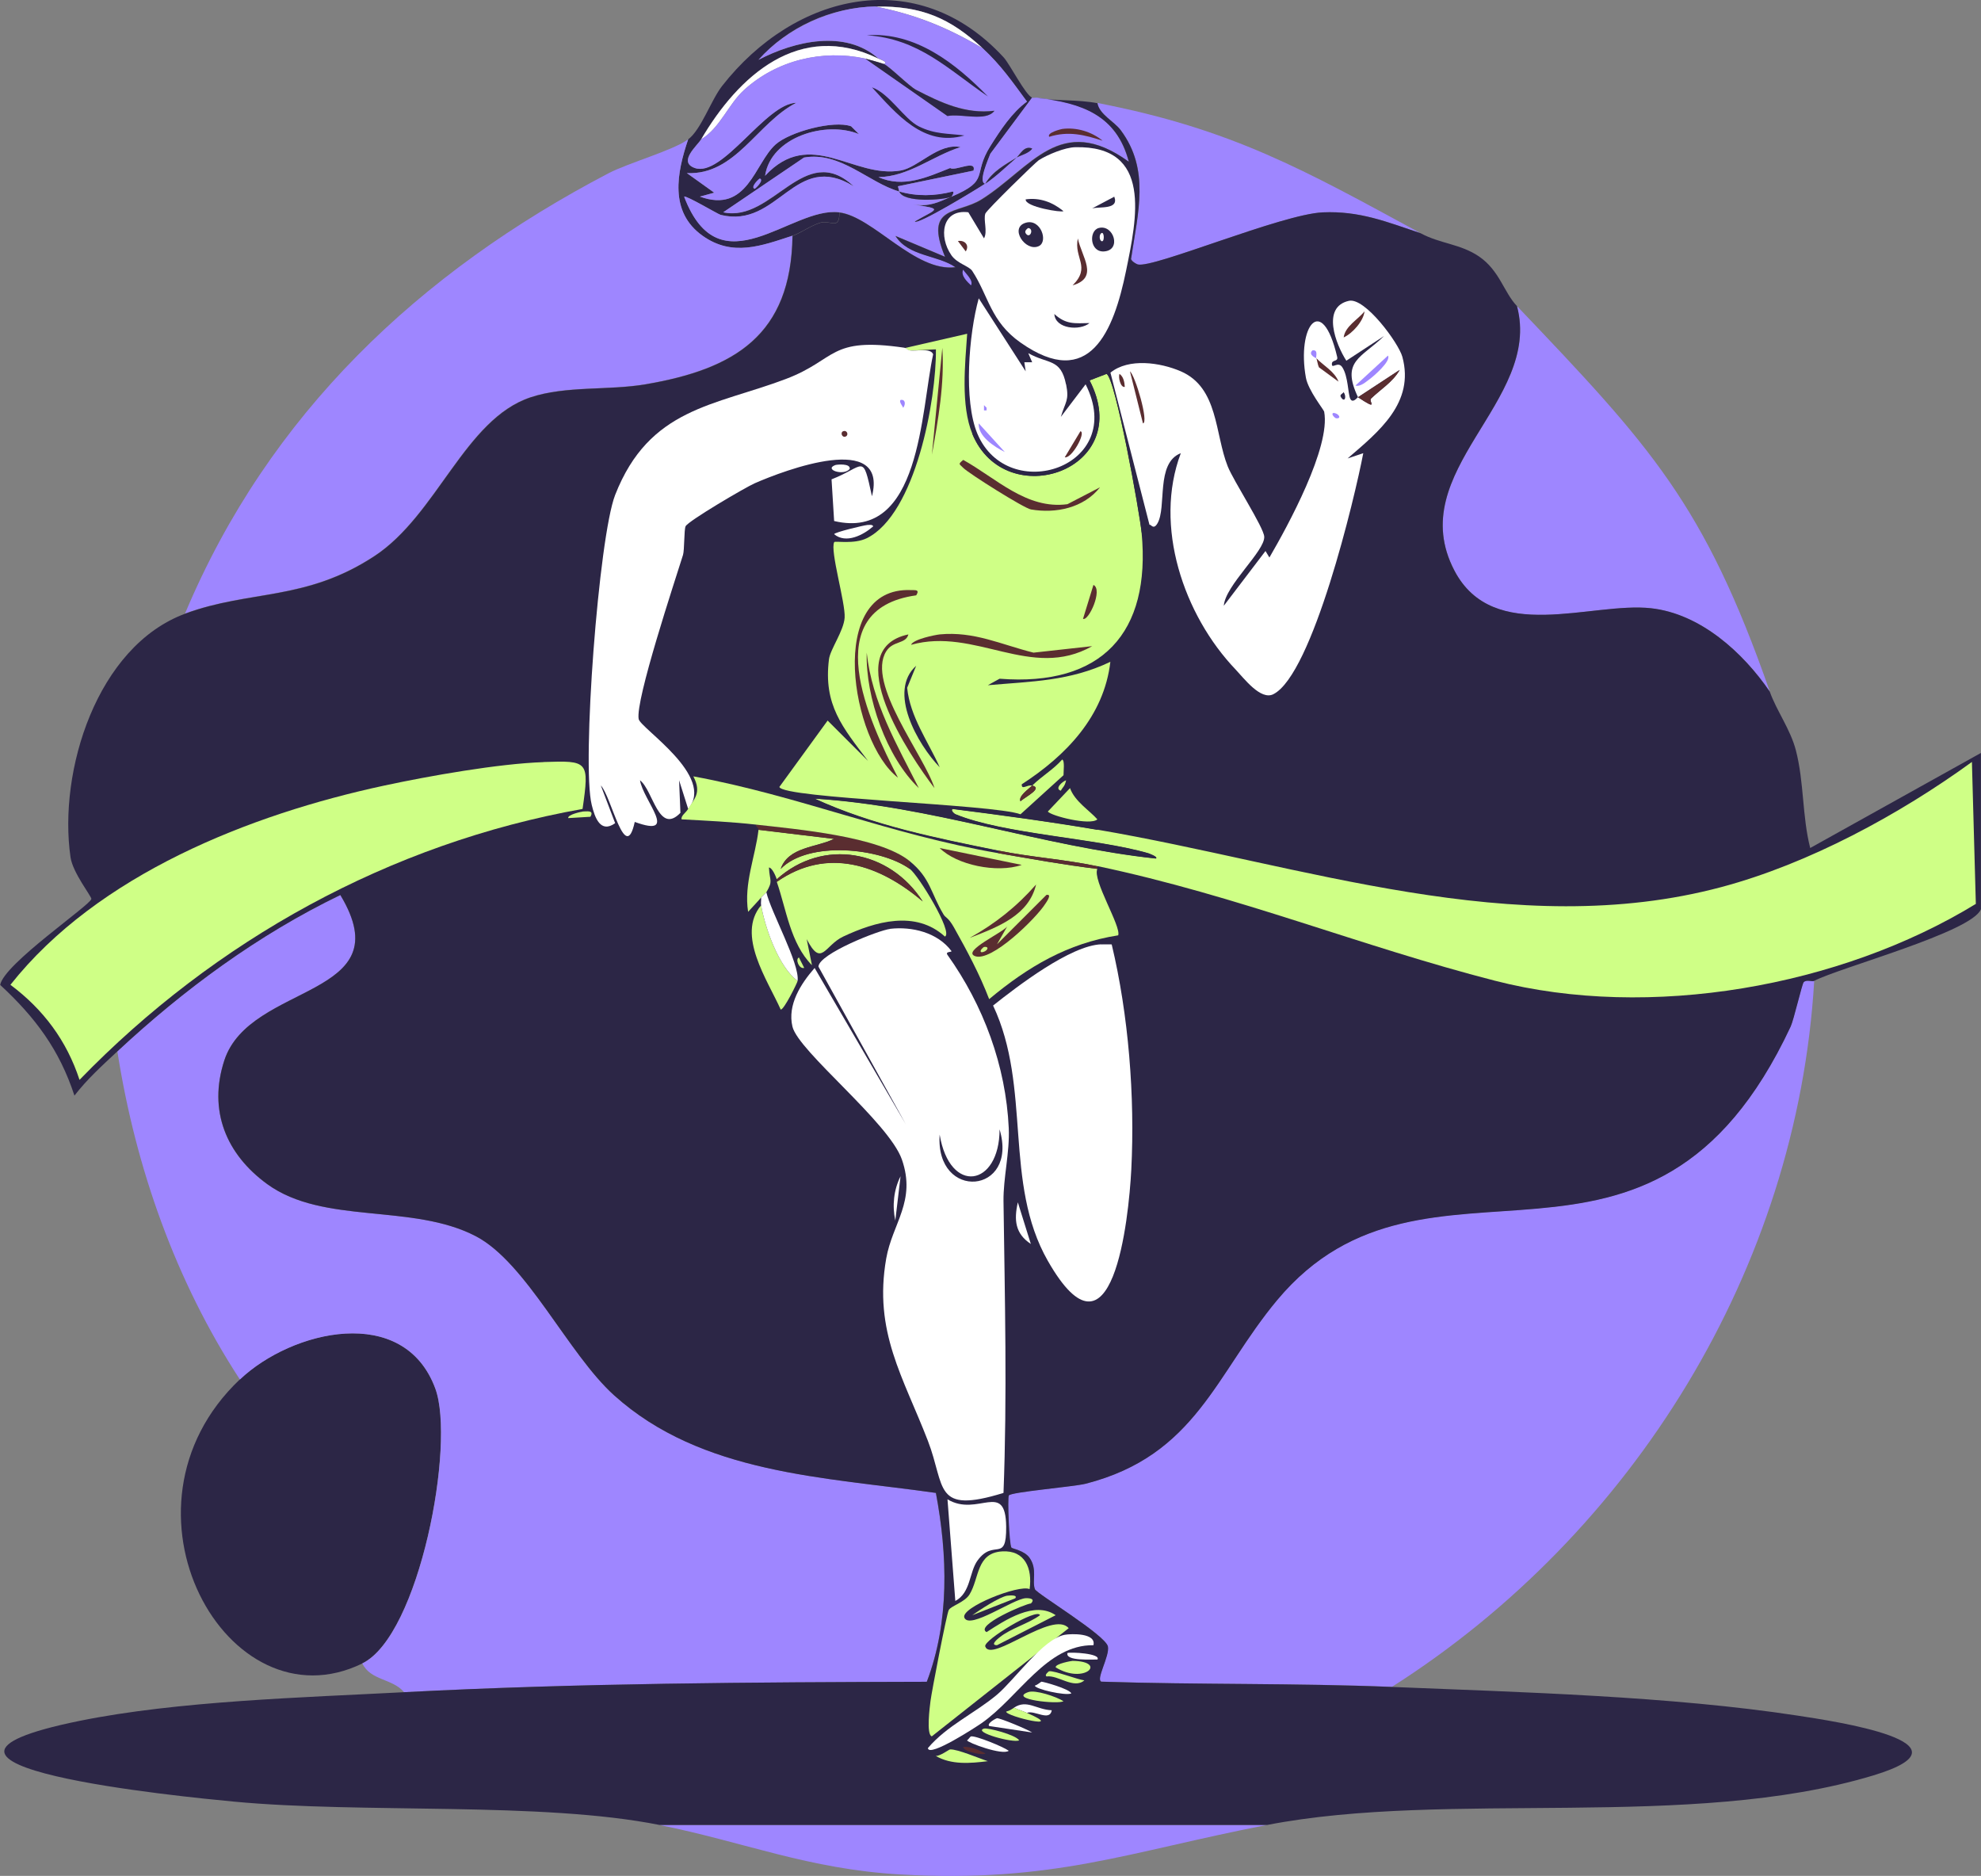 <?xml version="1.0" encoding="utf-8"?>
<svg xmlns="http://www.w3.org/2000/svg" fill="none" height="100%" overflow="visible" preserveAspectRatio="none" style="display: block;" viewBox="0 0 338 320" width="100%">
<rect x="0" y="0" width="338" height="320" fill="#808080" stroke="none"/>
<g clip-path="url(#clip0_0_635)" id="Layer_1">
<g id="Generative Object">
<path d="M61.823 283.76C38.805 294.995 17.746 257.297 40.917 235.312C49.775 226.901 68.904 222.331 74.267 236.861C77.731 246.274 71.562 278.992 61.808 283.744L61.823 283.76Z" fill="#2C2646" id="Vector"/>
<path d="M216.146 311.316C192.429 315.916 179.681 321.23 153.654 319.757C137.974 318.876 126.868 314.185 112.51 311.316H216.131H216.146Z" fill="#9E86FF" id="Vector_2"/>
<g id="Group">
<g id="Group_2">
<path d="M176.111 16.67L169 26.22C168.696 27.055 166.888 31.078 168.104 31.337C166.934 32.141 156.359 38.594 156.101 37.774C159.884 35.572 161.114 35.679 155.873 34.889C158.668 35.299 160.066 34.51 162.315 33.553C169.061 30.684 165.794 29.94 168.985 24.884C170.687 22.181 172.662 19.16 175.214 17.323C172.722 13.938 170.778 11.114 167.648 8.214C162.072 3.067 157.225 0.972 149.415 1.108C141.606 1.245 134.282 4.722 129.405 10.218C135.589 6.999 144.249 5.01 149.856 9.99C136.364 3.416 125.941 12.981 119.62 23.761C119.013 24.793 115.609 27.602 118.511 28.649C123.236 30.365 130.651 17.612 135.862 17.536C129.192 20.921 125.5 29.925 117.189 29.53L121.854 32.87L119.408 33.538C127.551 36.483 128.721 27.89 132.307 24.656C134.723 22.485 142.213 20.466 145.207 21.544L146.544 22.88C140.922 20.557 131.502 23.351 130.529 29.985C138.278 21.65 145.571 30.502 153.654 29.09C156.693 28.558 160.142 24.307 163.88 25.097C159.048 26.615 155.083 30.122 149.871 30.213C154.125 32.111 158.212 30.213 162.102 28.664C162.968 29.256 166.615 27.131 166.098 29.105L153.199 31.777L153.426 32.673C148.23 31.169 143.383 25.795 137.2 26.888L123.419 36.225C131.851 38.062 137.275 23.927 145.662 31.777C135.619 25.582 132.839 39.11 122.978 36.666C122.507 36.544 117.129 33.325 116.749 33.553C122.841 49.571 134.981 35.178 143.216 36.225C143.216 39.368 141.727 37.425 139.874 38.002C138.309 38.503 136.364 39.854 135.209 40.218C129.907 41.949 124.984 43.862 119.863 40.218C114.151 36.149 115.488 29.469 117.417 23.776C119.636 22.106 121.322 17.08 123.206 14.666C135.589 -1.169 156.511 -6.225 171.233 9.777C172.312 10.947 174.986 16.26 176.126 16.67H176.111Z" fill="#2C2646" id="Vector_3"/>
<path d="M149.871 10.005C150.008 10.081 151.77 10.673 150.768 10.901C150.479 10.78 148.109 10.111 147.653 10.005C140.284 8.411 132.535 10.294 126.974 15.334C124.239 17.824 122.872 21.817 119.636 23.776C125.956 12.996 136.379 3.431 149.871 10.005Z" fill="white" id="Vector_4"/>
<path d="M167.663 8.229C161.631 4.676 156.344 2.505 149.43 1.123C157.24 0.987 162.087 3.082 167.663 8.229Z" fill="white" id="Vector_5"/>
</g>
<g id="Group_3">
<path d="M177.007 16.67C184.513 17.52 190.499 19.601 192.565 27.556C180.821 19.084 175.928 28.664 167.435 33.993C163.333 36.559 157.559 34.92 161.206 43.771L152.758 40.218C154.961 43.725 159.914 43.452 162.983 45.547C156.101 46.428 148.944 36.939 143.186 36.21C134.966 35.178 122.811 49.571 116.718 33.538C117.098 33.31 122.477 36.529 122.948 36.65C132.809 39.095 135.589 25.567 145.632 31.762C137.245 23.912 131.821 38.032 123.388 36.21L137.169 26.873C143.353 25.78 148.2 31.154 153.396 32.657C154.095 34.646 160.978 34.13 162.284 33.553C160.036 34.51 158.623 35.284 155.842 34.889C161.084 35.679 159.853 35.572 156.07 37.774C156.328 38.594 166.903 32.126 168.073 31.337C170.17 29.894 171.537 28.497 173.406 26.888C174.075 26.463 175.503 26.174 176.08 25.34C174.713 24.762 174.029 26.372 173.406 26.888C171.37 28.148 169.38 29.181 168.073 31.337C166.842 31.078 168.651 27.07 168.97 26.22L176.08 16.67C176.278 16.746 176.703 16.625 176.977 16.67H177.007Z" fill="#9E86FF" id="Vector_6"/>
<g id="Group_4">
<path d="M181.231 21.999C183.632 21.68 186.23 22.44 188.129 24.003C185.014 23.001 182.34 22.303 179.013 23.335C178.572 22.622 181.049 22.03 181.231 21.999Z" fill="#5A2D30" id="Vector_7"/>
<path d="M162.33 33.553C161.008 34.13 154.125 34.646 153.442 32.657C156.404 33.508 159.458 33.462 162.558 32.657C162.892 32.794 162.376 33.523 162.33 33.553Z" fill="#2C2646" id="Vector_8"/>
<path d="M173.452 26.888C171.568 28.497 170.216 29.894 168.119 31.337C169.425 29.196 171.416 28.163 173.452 26.888Z" fill="#2C2646" id="Vector_9"/>
<path d="M173.452 26.888C174.075 26.357 174.743 24.762 176.126 25.34C175.564 26.174 174.136 26.478 173.452 26.888Z" fill="#2C2646" id="Vector_10"/>
<path d="M129.648 30.441C130.469 30.714 128.858 32.248 128.752 32.217C127.931 31.944 129.542 30.41 129.648 30.441Z" fill="#9E86FF" id="Vector_11"/>
</g>
</g>
<g id="Group_5">
<path d="M149.43 1.123C156.344 2.52 161.631 4.691 167.663 8.229C170.793 11.129 172.738 13.953 175.229 17.338C172.677 19.175 170.717 22.181 169 24.899C165.809 29.94 169.076 30.699 162.33 33.568C162.376 33.553 162.892 32.809 162.558 32.673C159.458 33.477 156.404 33.523 153.442 32.673L153.214 31.777L166.113 29.105C166.63 27.131 162.983 29.256 162.117 28.664C158.228 30.213 154.141 32.126 149.886 30.213C155.098 30.137 159.063 26.615 163.895 25.096C160.157 24.322 156.708 28.573 153.67 29.09C145.586 30.486 138.293 21.65 130.545 29.985C131.517 23.351 140.937 20.542 146.559 22.88L145.222 21.544C142.229 20.466 134.738 22.485 132.322 24.656C128.737 27.89 127.567 36.499 119.423 33.538L121.869 32.87L117.205 29.53C125.516 29.909 129.208 20.921 135.878 17.536C130.681 17.612 123.267 30.35 118.526 28.649C115.624 27.602 119.043 24.793 119.636 23.761C122.872 21.802 124.239 17.809 126.974 15.319C132.535 10.263 140.284 8.396 147.653 9.99L161.661 19.767C163.88 19.297 168.24 20.815 169.669 18.872C164.776 19.494 160.476 17.46 156.328 15.319C155.098 14.681 151.801 11.326 150.768 10.871C151.785 10.643 150.023 10.051 149.871 9.975C144.249 4.98 135.589 6.969 129.42 10.203C134.313 4.707 141.986 1.215 149.43 1.093V1.123Z" fill="#9E86FF" id="Vector_12"/>
<path d="M150.768 10.901C151.801 11.357 155.098 14.712 156.328 15.349C160.476 17.505 164.776 19.525 169.669 18.902C168.24 20.83 163.88 19.312 161.661 19.798L147.653 10.02C148.109 10.111 150.479 10.78 150.768 10.916V10.901Z" fill="#2C2646" id="Vector_13"/>
<path d="M147.881 6.012C156.222 5.42 163.059 10.825 168.559 16.458C161.707 11.782 156.784 6.604 147.881 6.012Z" fill="#2C2646" id="Vector_14"/>
<path d="M148.762 14.894C151.755 15.926 154.247 20.299 156.769 21.559C159.519 22.925 161.692 22.743 164.548 23.108C157.62 25.127 152.925 19.403 148.762 14.879V14.894Z" fill="#2C2646" id="Vector_15"/>
</g>
</g>
<g id="Group_6">
<g id="Group_7">
<path d="M309.542 167.326C306.64 216.41 278.638 261.593 237.493 287.753C221.023 287.084 204.417 287.403 187.901 286.857C186.883 286.538 189.329 282.499 189.01 280.86C188.63 278.932 176.825 271.826 176.551 271.082C176.035 269.625 177.007 267.697 175.655 265.753C174.743 264.447 172.692 264.205 172.54 263.977C172.145 263.415 171.841 255.566 172.1 255.095C172.403 254.503 183.206 253.607 185.212 253.091C204.082 248.263 207.395 234.326 217.893 221.755C243.571 191.04 281.494 226.385 305.501 175.099C306.032 173.945 307.445 167.827 307.719 167.538C308.205 167.037 309.147 167.508 309.497 167.31L309.542 167.326Z" fill="#9E86FF" id="Vector_16"/>
<path d="M68.934 288.648C66.928 286.295 63.236 286.705 61.823 283.76C71.578 279.007 77.746 246.289 74.282 236.876C68.919 222.331 49.79 226.917 40.932 235.328C29.962 218.521 23.125 199.178 20.025 179.335C31.36 168.768 44.001 159.461 58.055 152.674C68.737 170.377 42.634 167.477 38.258 180.899C35.477 189.461 38.577 196.916 45.596 202.002C55.214 208.986 70.317 205.221 81.18 210.884C89.825 215.393 96.921 230.925 104.746 238C119.681 251.467 140.694 251.952 159.671 254.67C161.661 265.283 162.011 276.654 158.121 286.887C128.402 286.963 98.623 287.115 68.949 288.663L68.934 288.648Z" fill="#9E86FF" id="Vector_17"/>
</g>
<g id="Group_8">
<path d="M135.194 40.218C134.951 57.132 125.364 62.946 110.063 65.543C103.804 66.605 96.541 65.755 90.494 67.759C79.251 71.494 74.571 87.846 63.814 94.875C52.054 102.542 42.649 100.568 31.573 104.652C45.87 70.614 71.547 46.428 103.849 29.545C107.192 27.799 114.971 25.613 117.417 23.761C115.488 29.454 114.151 36.134 119.863 40.203C124.969 43.847 129.906 41.934 135.209 40.203L135.194 40.218Z" fill="#9E86FF" id="Vector_18"/>
<path d="M301.976 117.998C297.402 111.287 290.155 104.728 281.738 103.772C271.543 102.618 254.799 110.027 248.159 97.335C239.286 80.361 263.171 68.564 258.841 52.227C281.601 76.094 290.778 85.917 301.976 117.998Z" fill="#9E86FF" id="Vector_19"/>
<path d="M242.386 39.778C236.612 37.85 232.039 35.952 225.703 36.225C218.668 36.529 196.713 45.836 194.13 45.107C193.948 45.061 192.793 44.439 193.021 43.999C194.176 36.24 196.242 28.938 191.244 22.227C190.089 20.678 187.582 19.555 187.248 17.566C210.205 21.999 222.543 28.998 242.401 39.793L242.386 39.778Z" fill="#9E86FF" id="Vector_20"/>
</g>
<g id="Group_9">
<path d="M187.232 17.566C187.582 19.555 190.089 20.678 191.228 22.227C196.227 28.938 194.161 36.24 193.006 43.999C192.778 44.454 193.933 45.061 194.115 45.107C196.713 45.836 218.668 36.529 225.688 36.225C232.008 35.952 236.597 37.85 242.371 39.778C245.698 41.585 249.193 41.585 252.383 43.771C255.878 46.185 256.592 49.874 258.825 52.212C263.171 68.549 239.286 80.345 248.144 97.319C254.784 110.012 271.527 102.618 281.722 103.757C290.125 104.698 297.372 111.272 301.96 117.983C303.085 121.186 305.485 124.405 306.412 127.988C307.825 133.408 307.476 139.238 308.858 144.658L337.985 128.443V155.104C336.45 159.006 313.796 165.079 309.527 167.326C309.177 167.508 308.235 167.052 307.749 167.553C307.476 167.842 306.063 173.96 305.531 175.114C281.525 226.415 243.601 191.071 217.924 221.77C207.425 234.341 204.113 248.263 185.242 253.106C183.221 253.622 172.434 254.518 172.13 255.11C171.887 255.581 172.191 263.43 172.571 263.992C172.722 264.22 174.774 264.463 175.685 265.768C177.037 267.727 176.05 269.64 176.582 271.097C176.855 271.841 188.661 278.947 189.041 280.875C189.36 282.515 186.913 286.553 187.931 286.872C204.432 287.403 221.054 287.1 237.524 287.768C259.555 288.663 285.05 289.347 306.686 292.656C312.748 293.583 338.046 297.302 319.585 302.874C288.377 312.287 247.065 305.319 216.177 311.316H112.555C92.302 307.277 61.914 309.418 39.838 307.323C31.481 306.533 -23.824 301.159 13.598 293.552C30.357 290.151 51.689 289.574 68.964 288.663C98.638 287.115 128.418 286.963 158.136 286.887C162.026 276.654 161.692 265.283 159.686 254.67C140.709 251.968 119.696 251.482 104.761 238C96.921 230.925 89.841 215.408 81.195 210.884C70.347 205.221 55.229 208.971 45.612 202.002C38.592 196.901 35.493 189.446 38.273 180.899C42.649 167.493 68.752 170.392 58.071 152.674C44.032 159.461 31.375 168.783 20.041 179.335C17.458 181.749 14.875 184.072 12.702 186.896C10.134 179.046 6.002 173.535 0.03 168.009C0.669 164.426 15.437 154.405 15.589 153.342C15.65 152.948 12.413 148.894 12.033 146.237C9.906 131.556 16.516 110.255 31.603 104.683C42.679 100.599 52.099 102.588 63.844 94.905C74.601 87.876 79.296 71.54 90.524 67.79C96.571 65.785 103.834 66.636 110.094 65.573C125.394 62.977 134.981 57.162 135.224 40.249C136.379 39.869 138.324 38.518 139.889 38.032C141.727 37.44 143.231 39.398 143.231 36.256C148.975 36.984 156.146 46.458 163.029 45.593C159.96 43.483 155.007 43.771 152.803 40.264L161.251 43.816C157.605 34.965 163.378 36.62 167.481 34.039C175.974 28.71 180.866 19.115 192.611 27.602C190.545 19.646 184.558 17.566 177.053 16.716C179.955 17.247 183.875 16.944 187.278 17.612L187.232 17.566Z" fill="#2C2646" id="Vector_21"/>
<g id="Group_10">
<g id="Group_11">
<path d="M187.232 147.771C181.611 146.586 175.898 146.237 170.337 145.098C159.671 142.927 148.944 140.802 138.977 136.217C158.805 137.416 177.66 144.339 197.245 146.435C197.625 146.146 195.984 145.569 195.908 145.539C186.974 142.943 171.233 142.29 162.998 138.874C162.831 138.813 162.117 138.206 162.558 137.978C170.793 139.025 179.043 140.134 187.248 141.531C222.133 147.482 258.491 160.736 293.756 151.308C308.63 147.33 324.052 138.98 336.45 129.977L337.119 154.193C314.009 168.328 281.434 174.082 255.057 167.295C232.115 161.404 211.345 152.826 187.232 147.74V147.771Z" fill="#CFFF86" id="Vector_22"/>
<path d="M92.727 129.992C100.355 129.734 100.583 129.779 99.397 137.993C66.518 143.853 36.663 160.387 13.568 184.208C11.38 177.528 7.415 172.199 1.778 167.994C16.668 149.183 42.618 138.934 65.591 134C73.234 132.36 85.055 130.265 92.727 130.007V129.992Z" fill="#CFFF86" id="Vector_23"/>
<path d="M99.397 138.433C100.081 138.433 101.433 138.145 100.735 139.329L96.951 139.557C96.814 138.95 99.261 138.449 99.397 138.449V138.433Z" fill="#CFFF86" id="Vector_24"/>
</g>
<g id="Group_12">
<path d="M181.459 132.224C181.459 132.664 181.975 132.755 181.899 133.12C181.231 133.347 179.894 134.562 181.003 134.896C180.426 136.095 178.846 137.219 178.785 138.449C179.256 139.177 186.047 140.908 187.232 139.785C188.023 140.696 187.658 140.741 187.232 141.561C179.043 140.164 170.778 139.056 162.543 138.008C162.117 138.236 162.831 138.828 162.983 138.904C171.218 142.32 186.959 142.973 195.893 145.569C195.969 145.584 197.595 146.161 197.23 146.465C177.66 144.37 158.79 137.446 138.962 136.247C148.914 140.847 159.641 142.973 170.322 145.129V145.569C151.953 142.411 136.212 135.746 118.283 132.467C119.803 135.351 118.314 136.399 117.387 138.023C122.097 132.467 109.243 124.268 108.939 122.689C108.331 119.516 115.077 99.217 116.506 94.693C116.764 93.858 116.673 90.381 116.946 89.804C117.372 88.908 127.172 83.154 128.737 82.471C133.826 80.239 151.558 73.544 148.747 84.688C147.106 77.187 147.607 79.556 141.849 81.803L142.289 88.908C157.103 92.4 157.073 70.097 159.185 60.472C158.775 59.318 156.131 60.001 155.189 59.804L159.641 59.576C159.747 68.124 156.207 87.648 147.85 91.793C145.678 92.871 142.426 92.218 142.289 92.461C141.53 93.873 144.234 102.846 144.067 105.351C143.915 107.613 141.606 110.756 141.393 112.456C140.421 120.245 143.718 124.056 148.063 129.795L141.165 122.902L132.93 134.228C133.553 136.202 169.41 137.158 174.075 138.889L181.413 132.224H181.459Z" fill="#2C2646" id="Vector_25"/>
<path d="M181.003 134.881C179.894 134.547 181.231 133.332 181.899 133.104C181.672 134.197 181.307 134.258 181.003 134.881Z" fill="#CFFF86" id="Vector_26"/>
<path d="M147.881 89.561C148.276 89.561 148.868 89.424 148.99 89.789C147.334 91.246 144.356 92.825 142.32 91.125C142.32 90.806 147.592 89.561 147.881 89.576V89.561Z" fill="white" id="Vector_27"/>
<path d="M142.532 79.328C142.806 79.237 145.146 79.009 144.979 79.996C143.93 81.256 140.497 80.072 142.532 79.328Z" fill="white" id="Vector_28"/>
</g>
<g id="Group_13">
<path d="M187.901 161.101C188.494 161.086 189.086 161.101 189.679 161.101C192.55 173.095 193.659 187.032 193.021 199.543C192.581 207.923 189.846 234.462 178.785 215.089C171.158 201.744 176.05 185.544 169.441 171.531C173.573 168.252 182.659 161.268 187.901 161.086V161.101Z" fill="white" id="Vector_29"/>
<path d="M155.219 148.211C156.663 149.243 162.695 159.097 161.221 159.765C156.222 155.21 149.339 157.199 143.87 159.765C140.679 161.268 140.177 165.124 137.64 160.205L138.537 164.653C134.844 160.919 134.161 155.104 132.535 150.427C141.165 144.385 150.099 147.512 157.438 153.768C151.785 144.977 140.421 142.897 132.535 149.987C132.368 149.517 131.775 148.013 131.198 147.983C131.32 150.397 131.942 150.169 130.757 152.204C130.727 152.265 129.937 152.993 129.861 153.1C129.679 153.358 128.038 155.119 127.643 155.544C126.883 150.731 128.904 146.04 129.42 141.546L142.32 143.094C139.357 144.567 134.51 144.43 133.204 148.211C137.929 143.368 150.221 144.613 155.219 148.211Z" fill="#CFFF86" id="Vector_30"/>
<path d="M171.006 264.645C174.895 264.417 176.171 267.56 175.67 271.082C173.908 270.232 163.773 274.24 164.548 275.971C165.475 278.021 172.905 272.722 175.002 272.631C175.731 272.6 176.673 272.737 175.898 273.527C174.986 273.557 166.235 277.292 168.331 278.415C171.477 276.381 176.506 273.026 180.122 275.531L170.109 280.647C168.802 280.647 170.383 279.448 170.55 279.311C172.51 277.732 175.397 277.019 177.448 275.531C177.022 274.21 167.739 279.782 168.104 280.86C169.091 283.775 179.651 274.574 182.34 277.747L158.987 296.194C158 295.921 158.653 291.077 158.759 290.197C158.957 288.603 161.509 275.348 161.874 274.65C162.239 273.952 164.594 273.344 165.429 271.978C167.116 269.215 166.569 264.903 170.99 264.645H171.006Z" fill="#CFFF86" id="Vector_31"/>
<path d="M161.661 255.763C166.842 258.876 171.583 252.438 171.674 260.424C171.735 266.77 169.562 262.367 166.782 266.209C165.353 268.182 165.657 271.69 162.998 273.101L161.661 255.763Z" fill="white" id="Vector_32"/>
<path d="M181.672 278.871C182.781 278.673 187.065 278.537 186.564 280.647C178.557 280.556 173.862 289.499 167.435 293.977C166.782 294.433 158.456 299.898 158.319 298.198C161.555 294.372 166.326 292.262 170.109 289.089C173.117 286.553 177.979 279.554 181.672 278.871Z" fill="white" id="Vector_33"/>
<path d="M136.09 167.326C136.06 167.614 133.735 172.336 133.204 172.214C130.94 167.159 125.607 159.491 129.861 154.436C130.529 158.201 132.839 164.957 136.09 167.326Z" fill="#CFFF86" id="Vector_34"/>
<path d="M155.219 146.89V148.226C150.221 144.628 137.929 143.383 133.204 148.226C134.51 144.446 139.357 144.597 142.32 143.11L129.42 141.561C129.466 141.151 128.919 141.075 128.98 140.665C135.954 141.439 150.023 142.654 155.219 146.89Z" fill="#5A2D30" id="Vector_35"/>
<path d="M132.535 150.443C132.489 150.306 132.581 150.124 132.535 150.002C140.421 142.912 151.801 144.992 157.438 153.783C150.099 147.528 141.165 144.415 132.535 150.443Z" fill="#5A2D30" id="Vector_36"/>
<path d="M136.09 167.326C132.839 164.957 130.529 158.201 129.861 154.436C129.785 154.011 129.906 153.54 129.861 153.1C129.937 153.008 130.712 152.265 130.757 152.204C131.532 155.59 136.455 164.35 136.09 167.31V167.326Z" fill="white" id="Vector_37"/>
<path d="M187.232 139.769C186.047 140.893 179.256 139.162 178.785 138.433L182.568 134.44C183.358 136.703 185.971 138.312 187.232 139.769Z" fill="#CFFF86" id="Vector_38"/>
<path d="M162.102 298.426C163.348 298.35 167.101 299.974 168.544 300.43C165.536 300.809 162.315 301.083 159.656 299.534C160.385 299.595 161.905 298.441 162.102 298.426Z" fill="#CFFF86" id="Vector_39"/>
<path d="M170.109 293.097C170.717 293.097 175.245 294.979 176.111 295.541L168.772 294.433C168.331 293.962 170.018 293.097 170.109 293.097Z" fill="white" id="Vector_40"/>
<path d="M183.009 283.319C189.056 283.41 185.014 287.434 180.122 284.428C180.015 283.805 182.857 283.319 183.009 283.319Z" fill="#CFFF86" id="Vector_41"/>
<path d="M175.442 288.648C176.642 288.223 180.213 289.407 181.444 290.197C180.638 290.789 171.932 289.878 175.442 288.648Z" fill="#CFFF86" id="Vector_42"/>
<path d="M173.664 205.099L175.883 212.205C173.209 210.428 172.981 208.136 173.664 205.099Z" fill="white" id="Vector_43"/>
<path d="M165.673 296.209C166.417 296.027 171.188 297.97 172.115 298.654C171.051 299.504 165.019 297.242 165.004 296.877C165.247 296.725 165.505 296.255 165.673 296.209Z" fill="white" id="Vector_44"/>
<path d="M175.229 292.201C174.47 291.867 173.74 291.654 173.011 291.305C175.214 289.833 176.81 291.639 179.453 291.746C179.119 293.734 176.491 291.67 175.229 292.186V292.201Z" fill="white" id="Vector_45"/>
<path d="M177.676 286.872C177.949 286.842 182.477 288.087 182.796 288.876C181.763 289.316 176.551 288.117 176.566 287.54C176.946 287.464 177.615 286.887 177.676 286.872Z" fill="white" id="Vector_46"/>
<path d="M153.654 200.651L152.758 208.212C152.211 205.661 152.484 202.974 153.654 200.651Z" fill="white" id="Vector_47"/>
<path d="M167.891 294.873C168.514 294.691 173.3 295.921 173.892 296.877C172.905 297.393 165.9 295.465 167.891 294.873Z" fill="#CFFF86" id="Vector_48"/>
<path d="M175.229 292.201C182.203 295.237 171.583 292.793 171.674 291.973C172.327 291.791 172.495 291.654 173.011 291.305C173.756 291.639 174.485 291.867 175.229 292.201Z" fill="#CFFF86" id="Vector_49"/>
<path d="M179.013 285.096C179.788 284.929 183.829 286.508 185.014 286.644C183.206 288.208 180.547 285.703 178.572 285.976C178.131 285.748 178.922 285.111 179.013 285.08V285.096Z" fill="#CFFF86" id="Vector_50"/>
<path d="M171.887 272.206C172.16 272.16 173.71 272.008 173.224 272.646L165.885 275.531C167.207 274.605 170.474 272.433 171.887 272.191V272.206Z" fill="#CFFF86" id="Vector_51"/>
<path d="M182.127 281.983C182.629 281.786 187.886 282.044 187.248 283.092C186.366 283.046 181.763 283.41 182.127 281.983Z" fill="white" id="Vector_52"/>
<path d="M164.336 297.985C165.688 297.925 166.949 298.517 168.119 299.094C168.028 299.504 164.366 298.881 164.336 297.985Z" fill="#5A2D30" id="Vector_53"/>
<path d="M164.336 46.003C164.731 46.656 166.144 47.825 165.673 48.675C165.034 48.068 163.88 47.005 164.336 46.003Z" fill="#9E86FF" id="Vector_54"/>
<path d="M136.318 163.333L137.215 165.109C136.318 165.352 135.65 163.591 136.318 163.333Z" fill="#CFFF86" id="Vector_55"/>
<g id="Group_14">
<path d="M165.885 73.999C171.568 87.754 193.811 80.163 185.895 64.89L188.782 63.781C190.302 64.328 194.48 87.694 194.784 90.897C196.394 107.962 188.007 117.148 170.55 115.781L168.544 116.889C176.08 116.221 182.477 116.221 189.451 112.897C188.372 122.188 181.869 128.914 174.333 133.788C174.287 134.85 175.26 133.803 176.111 134.015C175.488 134.638 173.725 135.822 174.105 136.687C175.169 135.807 177.934 134.456 176.111 134.015C177.767 132.376 179.681 131.313 181.231 129.567C181.702 129.734 181.444 131.632 181.459 132.239L174.12 138.904C169.456 137.173 133.599 136.217 132.976 134.243L141.211 122.917L148.109 129.81C143.763 124.071 140.466 120.26 141.439 112.471C141.651 110.756 143.961 107.628 144.113 105.366C144.28 102.861 141.575 93.888 142.335 92.476C142.472 92.233 145.723 92.886 147.896 91.808C156.237 87.663 159.777 68.139 159.686 59.591L155.234 59.819C154.809 59.728 154.748 59.439 154.338 59.379L165.019 56.934C164.67 62.111 163.895 69.156 165.916 74.045L165.885 73.999Z" fill="#CFFF86" id="Vector_56"/>
<g id="Group_15">
<path d="M201.469 63.341C197.99 61.838 192.581 61.033 189.466 63.569L196.136 89.561C195.437 90.062 195.361 89.728 194.799 90.897C194.495 87.694 190.317 64.328 188.797 63.781L185.911 64.89C193.827 80.163 171.583 87.754 165.9 73.999H166.797C171.993 86.312 192.398 79.677 185.257 65.558L181.033 71.115C181.808 68.488 182.477 68.351 181.93 65.558C185.303 65.892 189.42 61.534 193.264 61.109C195.103 60.912 200.497 61.367 201.499 63.326L201.469 63.341Z" fill="#2C2646" id="Vector_57"/>
<path d="M155.432 100.659C156.161 100.69 156.967 100.523 156.328 101.555C139.311 103.909 148.245 123.038 153.214 132.664C145.252 126.561 140.846 100.052 155.432 100.659Z" fill="#5A2D30" id="Vector_58"/>
<path d="M160.324 108.22C166.22 107.659 170.762 109.936 176.339 111.333L186.351 110.224C175.944 116.13 166.402 106.93 155.447 109.997C155.797 109.04 159.595 108.296 160.34 108.22H160.324Z" fill="#5A2D30" id="Vector_59"/>
<path d="M164.336 78.448C169.972 81.575 175.169 86.95 182.127 86.008L187.688 83.124C184.893 86.661 180.152 87.633 175.898 86.904C174.698 86.692 165.202 80.71 164.336 79.799C163.652 79.085 163.424 79.237 164.336 78.463V78.448Z" fill="#5A2D30" id="Vector_60"/>
<path d="M154.991 108.22C154.551 109.906 152.363 109.253 151.208 111.105C147.774 116.601 157.726 128.899 159.443 134.44C155.234 128.944 142.958 110.786 154.991 108.22Z" fill="#5A2D30" id="Vector_61"/>
<path d="M147.881 111.333C148.777 119.805 153.031 127.016 156.769 134.44C151.254 129.187 147.668 118.939 147.881 111.333Z" fill="#5A2D30" id="Vector_62"/>
<path d="M156.328 113.549L154.779 117.33C155.28 122.294 158.334 126.424 160.34 130.888C156.572 127.001 151.39 117.922 156.344 113.549H156.328Z" fill="#2C2646" id="Vector_63"/>
<path d="M160.78 59.333C161.175 65.451 160.081 71.57 159.003 77.552L160.78 59.333Z" fill="#5A2D30" id="Vector_64"/>
<path d="M186.564 99.779C188.22 100.568 185.744 105.989 184.786 105.563L186.564 99.779Z" fill="#5A2D30" id="Vector_65"/>
<path d="M176.111 134C177.934 134.425 175.169 135.792 174.105 136.672C173.725 135.807 175.473 134.623 176.111 134Z" fill="#5A2D30" id="Vector_66"/>
</g>
</g>
<g id="Group_16">
<path d="M151.877 158.444C155.584 158.019 159.945 159.051 162.33 162.224C162.512 162.467 161.206 162.255 161.661 162.892C167.8 171.501 171.629 181.81 172.115 192.452C172.297 196.567 171.173 200.894 171.218 204.902C171.446 221.512 171.856 238.076 171.218 254.67C159.2 258.375 161.358 253.653 158.319 245.788C154.11 234.887 149.02 227.175 151.208 214.679C152.272 208.652 156.359 204.902 153.882 197.797C151.664 191.45 136.227 179.35 135.209 175.129C134.313 171.394 136.668 167.766 138.992 165.124L154.551 191.784L139.646 164.896C139.691 162.725 149.947 158.672 151.877 158.459V158.444Z" fill="white" id="Vector_67"/>
<path d="M170.55 192.65C173.847 203.779 159.549 204.963 160.324 193.546C162.056 203.9 170.535 202.442 170.55 192.65Z" fill="#2C2646" id="Vector_68"/>
</g>
<g id="Group_17">
<path d="M154.323 59.333C154.733 59.394 154.794 59.697 155.219 59.773C156.176 59.955 158.805 59.287 159.215 60.441C157.103 70.067 157.118 92.385 142.32 88.878L141.879 81.772C147.638 79.525 147.136 77.157 148.777 84.657C151.588 73.498 133.857 80.209 128.767 82.441C127.202 83.124 117.402 88.878 116.977 89.774C116.703 90.351 116.794 93.827 116.536 94.662C115.123 99.187 108.377 119.486 108.97 122.659C109.273 124.238 122.127 132.436 117.417 137.993L115.867 133.104L116.095 138.661C112.373 142.487 111.461 134.85 109.197 133.104C109.744 136.581 116.019 143.018 108.301 140.21C106.69 147.619 104.335 135.883 102.512 133.985L104.958 140.422C102.451 142.214 101.494 139.481 100.962 137.31C99.23 130.387 102.163 91.596 104.958 84.43C110.793 69.535 121.93 69.247 134.085 64.647C142.867 61.322 141.363 57.42 154.323 59.318V59.333Z" fill="white" id="Vector_69"/>
<path d="M143.87 73.559C144.538 73.316 144.842 74.212 144.31 74.455C143.657 74.743 143.323 73.756 143.87 73.559Z" fill="#5A2D30" id="Vector_70"/>
<path d="M153.654 68.23C154.475 68.063 154.566 68.974 154.095 69.566C153.973 69.201 153.35 68.549 153.654 68.23Z" fill="#9E86FF" id="Vector_71"/>
</g>
<g id="Group_18">
<path d="M196.136 89.561L189.466 63.569C192.581 61.033 197.99 61.838 201.469 63.341C207.911 66.135 207.258 73.999 209.476 79.556C210.479 82.076 215.614 89.941 215.706 91.55C215.842 93.994 209.051 99.855 208.808 103.332L215.918 93.994L216.587 95.103C219.717 89.728 227.07 76.292 225.931 70.219C225.87 69.9 223.211 66.605 222.816 64.434C221.221 55.674 225.551 49.798 228.149 60.882C228.362 61.808 227.131 61.246 227.253 62.218C227.329 62.886 228.332 61.58 229.03 62.658C230.033 64.207 229.988 67.152 230.368 67.987C230.793 68.943 231.644 67.729 231.705 67.759C235.366 70.173 233.467 68.442 233.923 67.987C235.564 66.393 237.661 65.148 238.815 63.098L231.705 67.759C228.757 61.55 232.267 61.094 236.156 57.314L229.714 61.534C227.921 58.741 225.43 52.364 230.155 51.317C232.905 50.709 238.633 58.528 239.271 60.866C241.398 68.716 235.275 73.604 229.927 78.205L232.601 77.309C231.158 84.9 223.956 115.052 217.255 118.423C215.098 119.516 212.241 115.705 210.813 114.202C201.955 104.926 196.789 89.728 201.469 77.309C197.139 78.979 199.114 86.54 197.473 89.303C196.774 90.472 196.364 89.364 196.136 89.531V89.561Z" fill="white" id="Vector_72"/>
<g id="Group_19">
<path d="M231.705 67.774L238.815 63.113C237.66 65.163 235.564 66.408 233.923 68.002C233.452 68.458 235.366 70.188 231.705 67.774Z" fill="#5A2D30" id="Vector_73"/>
<path d="M192.793 63.341C193.705 64.085 196.045 72.071 195.012 72.223L192.793 63.341Z" fill="#5A2D30" id="Vector_74"/>
<path d="M236.825 60.669C237.372 61.626 234.242 64.282 233.71 64.662C233.118 65.087 232.13 66.028 231.264 65.77L236.825 60.654V60.669Z" fill="#9E86FF" id="Vector_75"/>
<path d="M232.814 53.108C232.662 54.748 230.732 56.904 229.258 57.557C229.517 55.628 231.705 54.52 232.814 53.108Z" fill="#5A2D30" id="Vector_76"/>
<path d="M224.594 61.109C225.779 62.339 227.739 63.387 228.377 65.102L225.035 62.658C224.837 62.263 224.715 61.352 224.594 61.109Z" fill="#5A2D30" id="Vector_77"/>
<path d="M191.016 63.781C191.699 64.267 191.867 65.209 191.912 65.998C191.168 66.165 190.757 64.267 191.016 63.781Z" fill="#5A2D30" id="Vector_78"/>
<path d="M224.594 61.109C224.594 61.109 223.105 60.532 223.925 59.773C225.019 59.591 224.442 60.942 224.594 61.109Z" fill="#9E86FF" id="Vector_79"/>
<path d="M227.481 70.447C228.392 70.431 229.03 71.509 227.921 71.342C227.845 71.342 227.025 70.674 227.481 70.447Z" fill="#9E86FF" id="Vector_80"/>
<path d="M229.258 66.894C229.805 67.714 229.426 68.731 228.818 67.79C228.499 67.304 228.985 67.258 229.258 66.894Z" fill="#2C2646" id="Vector_81"/>
</g>
</g>
<g id="Group_20">
<path d="M181.899 65.558C182.462 68.351 181.778 68.488 181.003 71.115L185.227 65.558C192.368 79.677 171.978 86.312 166.767 73.999C164.381 68.351 165.293 56.995 166.994 50.892L175.002 63.341L174.774 61.792H176.111L175.442 60.244C178.846 62.172 180.988 61.079 181.884 65.573L181.899 65.558Z" fill="white" id="Vector_82"/>
<path d="M166.994 72.223L171.446 77.112C169.684 76.231 166.827 74.424 166.994 72.223Z" fill="#9E86FF" id="Vector_83"/>
<path d="M184.346 73.559C185.333 73.787 182.857 78.281 181.672 78.007L184.346 73.559Z" fill="#5A2D30" id="Vector_84"/>
<path d="M167.891 69.11L168.331 69.551V70.006H167.891V69.11Z" fill="#9E86FF" id="Vector_85"/>
</g>
<g id="Group_21">
<path d="M183.449 25.112C196.713 24.793 193.948 37.303 192.125 46.215C190.028 56.433 185.941 66.757 174.12 58.437C168.985 54.824 168.696 50.512 165.885 46.215C165.353 45.395 163.302 44.955 162.33 43.543C160.127 40.37 160.689 35.648 165.217 36.21L167.891 40.658C168.544 39.505 167.754 37.516 168.119 36.438C168.331 35.831 176.688 27.678 177.235 27.328C178.77 26.357 181.717 25.142 183.464 25.112H183.449Z" fill="white" id="Vector_86"/>
<g id="Group_22">
<path d="M175.002 34.009C177.417 33.675 179.575 34.479 181.444 36.013C181.261 36.316 174.85 35.299 175.002 34.009Z" fill="#2C2646" id="Vector_87"/>
<path d="M183.905 40.674C184.528 43.786 187.597 47.354 183.009 48.675C186.199 45.517 183.176 44.029 183.905 40.674Z" fill="#5A2D30" id="Vector_88"/>
<path d="M179.894 53.564C181.915 55.416 183.419 55.143 185.895 55.112C184.239 56.479 180.046 56.114 179.894 53.564Z" fill="#2C2646" id="Vector_89"/>
<path d="M190.119 33.553C190.985 35.815 187.552 35.208 186.336 35.557L190.119 33.553Z" fill="#2C2646" id="Vector_90"/>
<path d="M163.439 41.114C164.655 40.917 165.445 41.873 164.776 42.89L163.439 41.114Z" fill="#5A2D30" id="Vector_91"/>
<g id="Group_23">
<path d="M175.002 38.002C177.554 37.227 178.922 41.236 177.22 41.995C174.956 43.012 172.16 38.837 175.002 38.002Z" fill="#2C2646" id="Vector_92"/>
<path d="M175.442 38.897C176.491 39.019 175.716 40.886 175.002 39.793C174.713 39.353 175.397 38.897 175.442 38.897Z" fill="white" id="Vector_93"/>
</g>
<g id="Group_24">
<path d="M187.46 38.897C190.013 38.199 191.426 42.708 188.357 42.89C185.941 43.042 185.743 39.368 187.46 38.897Z" fill="#2C2646" id="Vector_94"/>
<path d="M187.901 39.778C188.448 39.398 188.494 41.478 187.901 41.114C187.567 40.901 187.521 40.051 187.901 39.778Z" fill="white" id="Vector_95"/>
</g>
</g>
</g>
<g id="Group_25">
<path d="M170.337 145.554C175.959 146.526 181.565 147.543 187.232 148.226C186.336 150.078 191.335 158.034 190.788 159.552C182.143 160.903 175.381 164.927 168.772 170.438C167.131 166.156 165.004 162.194 162.771 158.216C161.768 156.44 161.342 156.592 160.993 155.999C158.82 152.416 158.79 149.805 155.204 146.89C150.008 142.669 135.938 141.455 128.964 140.665C124.786 140.195 120.502 139.997 116.293 139.769C116.156 139.132 117.037 138.646 117.402 137.993C118.329 136.369 119.818 135.321 118.298 132.436C136.227 135.731 151.968 142.396 170.337 145.539V145.554Z" fill="#CFFF86" id="Vector_96"/>
<path d="M187.232 147.771V148.211C181.565 147.528 175.944 146.51 170.337 145.539V145.098C175.913 146.237 181.611 146.571 187.232 147.771Z" fill="#5A2D30" id="Vector_97"/>
<path d="M160.324 144.658L174.333 147.543C170.094 149 163.181 147.543 160.324 144.658Z" fill="#5A2D30" id="Vector_98"/>
<path d="M176.779 150.883C175.548 156.06 170.535 158.049 165.445 159.992C169.82 157.548 173.482 154.648 176.779 150.883Z" fill="#5A2D30" id="Vector_99"/>
<g id="Group_26">
<path d="M178.557 152.659C179.62 152.447 178.435 154.041 178.329 154.208C176.84 156.576 169.122 164.213 166.326 163.09C164.108 162.194 171.385 158.975 171.887 157.973L170.109 161.086L178.557 152.644V152.659Z" fill="#5A2D30" id="Vector_100"/>
<path d="M167.891 161.541C169 161.389 168.377 162.422 167.45 162.437C166.994 162.209 167.815 161.556 167.891 161.541Z" fill="#CFFF86" id="Vector_101"/>
</g>
</g>
</g>
</g>
</g>
</g>
</g>
</g>
<defs>
<clipPath id="clip0_0_635">
<rect fill="white" height="320" width="338"/>
</clipPath>
</defs>
</svg>